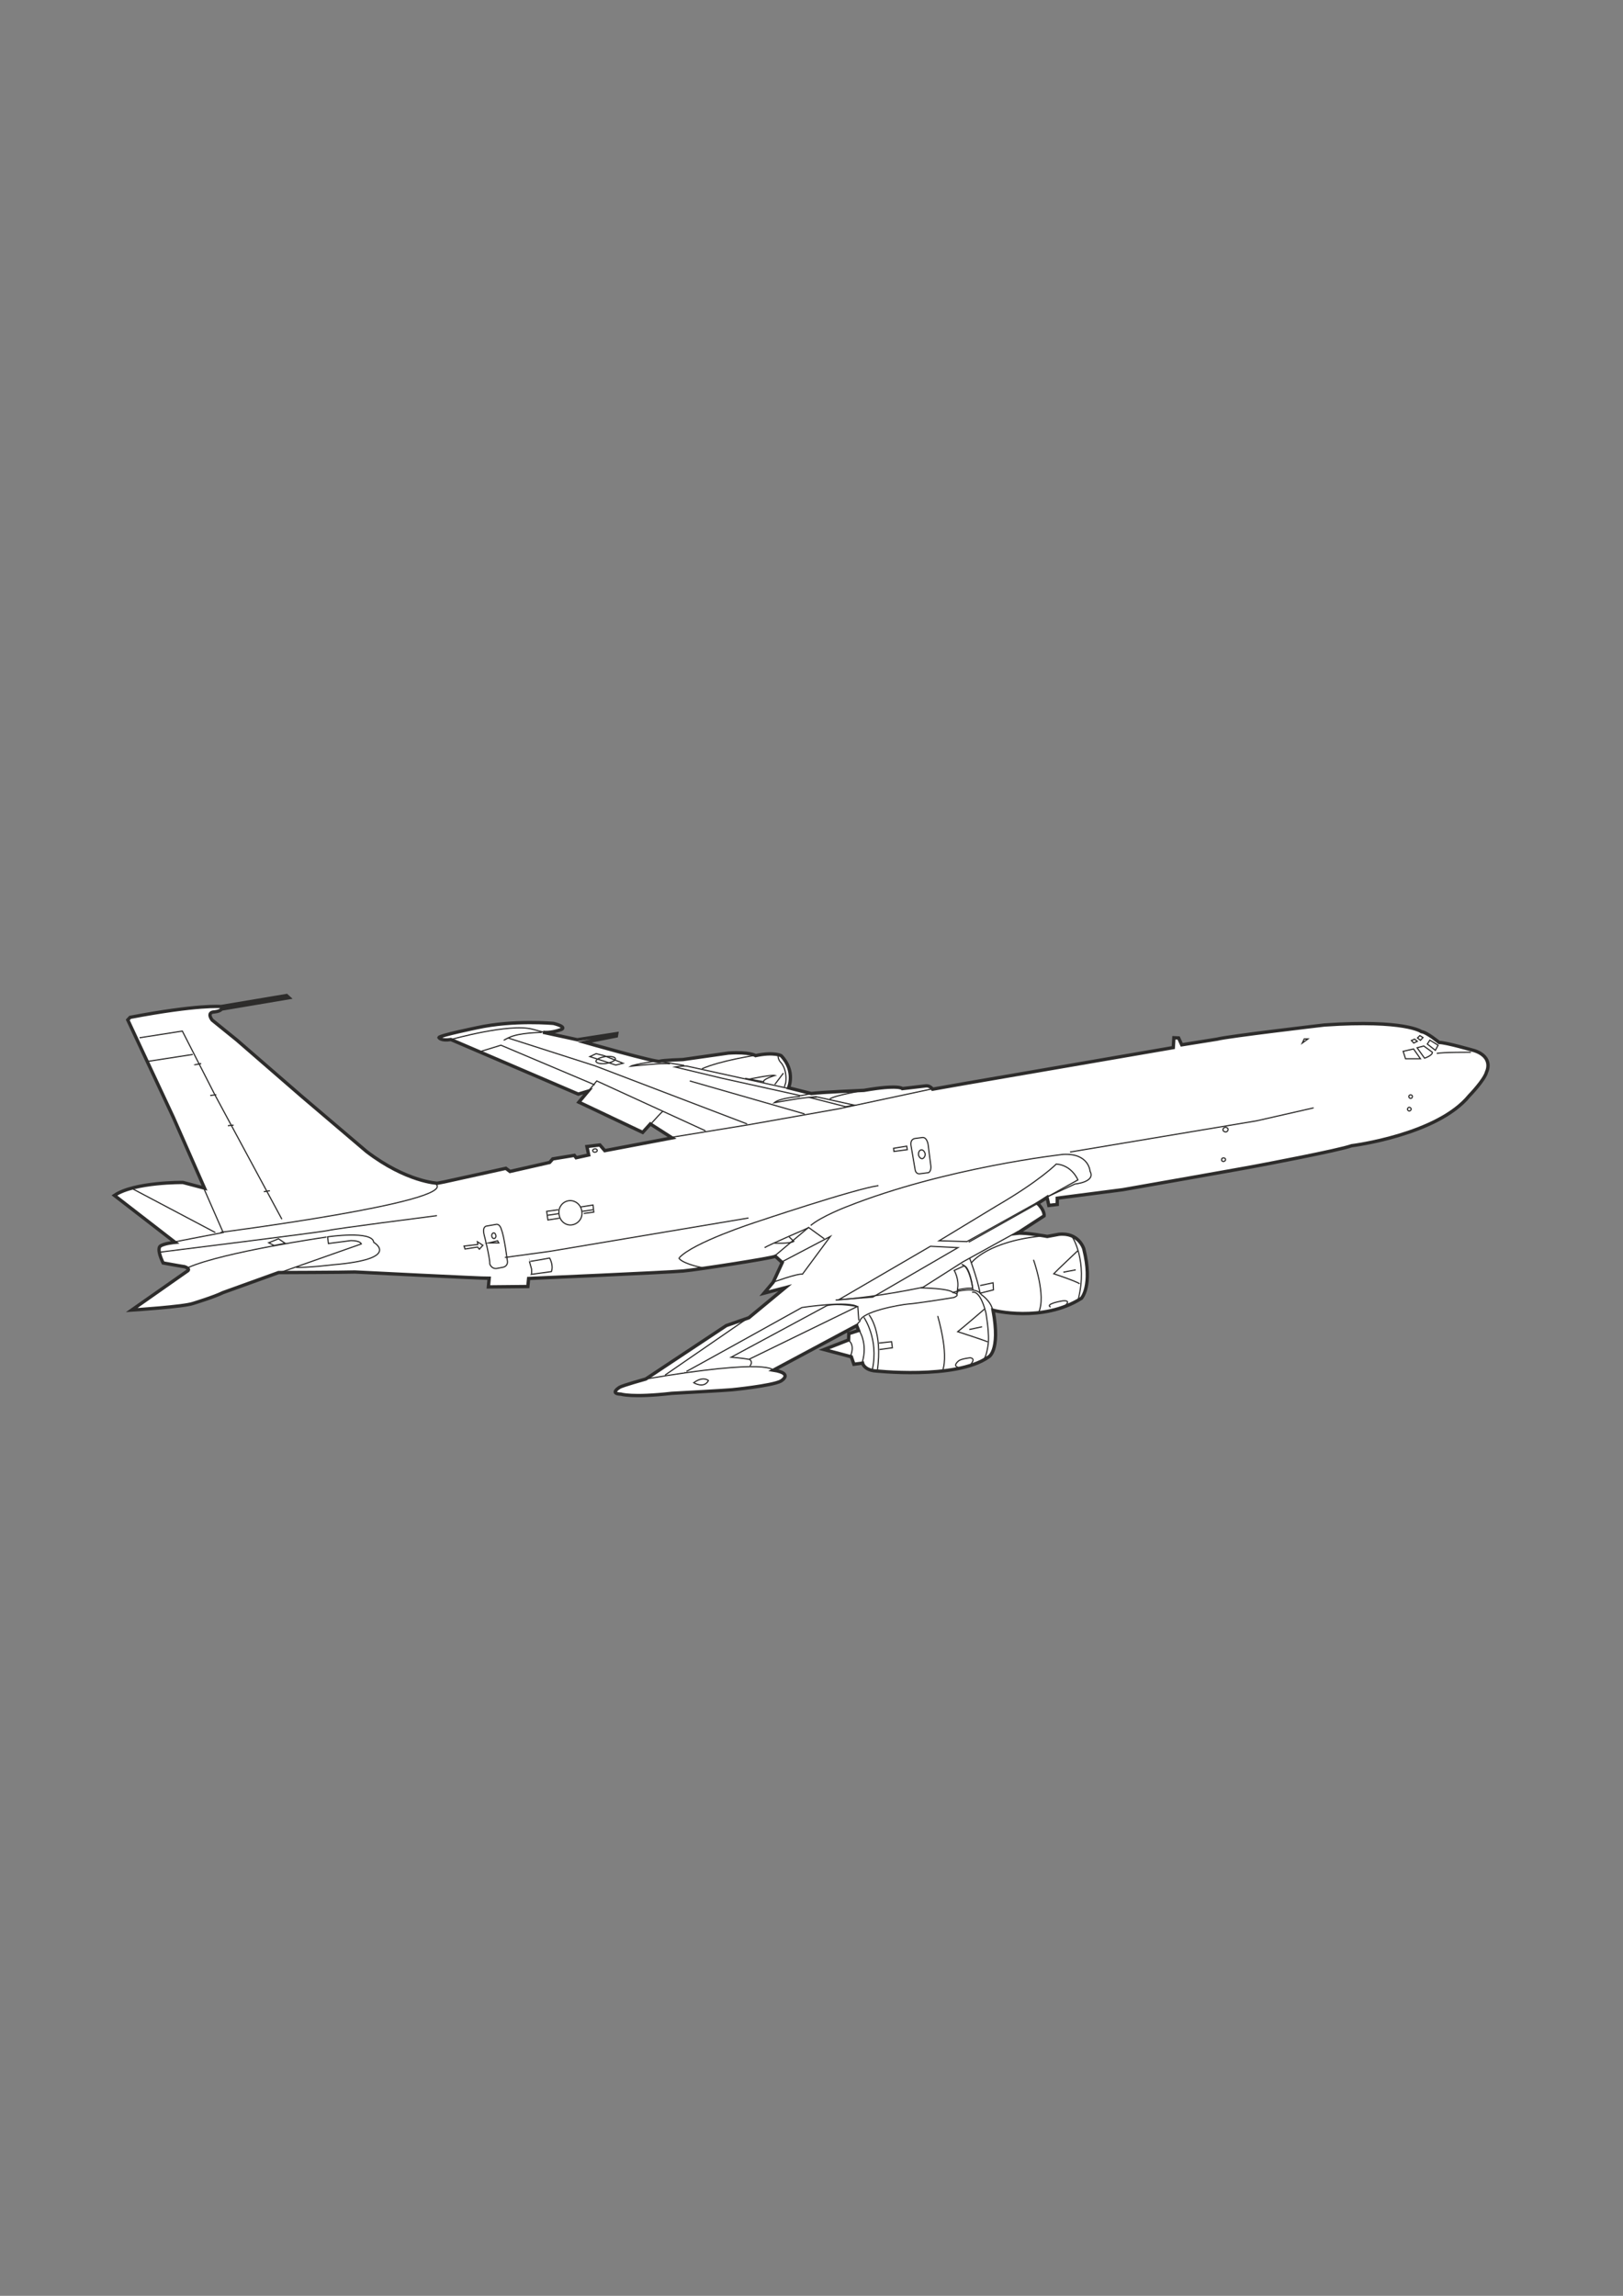 <?xml version="1.0" encoding="utf-8"?>
<!-- Created by UniConvertor 2.0rc4 (https://sk1project.net/) -->
<svg xmlns="http://www.w3.org/2000/svg" height="841.89pt" viewBox="0 0 595.276 841.89" width="595.276pt" version="1.1" xmlns:xlink="http://www.w3.org/1999/xlink" id="05455180-f610-11ea-8c7d-dcc15c148e23">

<rect x="0" y="0" width="595.276" height="841.89" fill="#808080" stroke="none"/>

<g>
	<path style="stroke:#2d2c2b;stroke-width:1.224;stroke-miterlimit:10.433;fill:#ffffff;" d="M 268.334,509.649 C 268.334,509.649 283.022,508.209 286.334,506.481 286.334,506.481 291.374,503.673 283.67,502.449 L 314.198,486.105 314.918,487.905 311.318,489.057 311.246,491.361 302.246,494.889 312.254,497.553 313.19,500.289 316.358,499.857 C 316.358,499.857 316.79,502.089 320.462,502.665 320.462,502.665 350.414,506.049 362.438,497.697 362.438,497.697 367.046,495.897 364.238,480.489 364.238,480.489 382.31,485.169 396.638,476.097 396.638,476.097 400.886,471.561 397.502,457.953 397.502,457.953 395.702,451.833 388.358,452.625 L 384.11,453.417 C 384.11,453.417 376.262,451.905 373.094,452.265 L 382.958,445.857 C 382.958,445.857 383.246,443.913 380.582,441.321 L 384.038,439.089 384.686,442.041 387.782,441.681 387.782,439.377 411.758,436.281 C 411.758,436.281 460.142,427.785 461.942,427.353 461.942,427.353 491.03,421.881 495.71,420.153 495.71,420.153 527.174,416.265 538.91,401.793 538.91,401.793 544.454,396.105 545.246,393.081 545.246,393.081 547.982,387.753 540.854,385.305 540.854,385.305 530.126,382.209 527.822,382.281 527.822,382.281 523.358,378.537 521.342,378.321 521.342,378.321 515.51,373.857 485.774,375.873 485.774,375.873 450.062,380.049 446.462,381.057 L 433.43,383.145 432.278,380.625 430.55,380.553 430.334,384.153 C 430.334,384.153 356.678,396.825 354.302,397.257 L 342.062,399.417 C 342.062,399.417 341.126,398.049 339.614,398.193 L 330.974,399.201 C 330.974,399.201 329.75,397.617 316.862,399.849 316.862,399.849 301.166,400.497 297.566,401.001 L 289.214,398.913 C 289.214,398.913 291.95,392.793 286.478,387.105 286.478,387.105 283.814,385.665 277.118,387.105 277.118,387.105 275.102,385.665 267.182,386.169 L 250.478,388.545 C 250.478,388.545 243.278,388.761 241.838,389.193 240.398,389.625 214.406,382.209 214.406,382.209 L 226.07,379.905 226.214,379.041 211.742,381.273 199.142,378.537 C 199.142,378.537 201.662,379.041 205.838,377.529 205.838,377.529 208.286,376.665 203.03,375.297 203.03,375.297 188.414,373.929 174.95,376.881 174.95,376.881 161.27,379.689 160.982,380.481 160.982,380.481 161.702,381.777 165.374,381.201 L 212.102,401.217 215.702,400.137 212.318,404.169 235.718,415.257 238.526,412.161 246.518,417.273 221.822,421.953 220.022,419.865 215.27,420.441 215.918,423.537 211.31,424.545 210.662,423.681 202.742,424.977 201.59,426.273 187.046,429.585 185.534,428.433 162.998,433.401 160.406,433.905 C 160.406,433.905 149.102,433.473 134.414,422.241 L 110.798,402.153 86.894,381.417 77.822,374.073 C 77.822,374.073 75.806,371.553 78.182,371.121 78.182,371.121 80.774,370.977 81.206,370.041 L 105.974,365.865 105.11,365.073 81.062,369.105 C 81.062,369.105 72.782,368.313 47.726,373.065 L 46.862,374.001 63.566,409.713 75.014,435.705 67.094,433.617 C 67.094,433.617 49.31,433.401 41.966,438.369 L 64.214,455.577 C 64.214,455.577 60.182,455.937 58.814,456.945 58.814,456.945 57.23,457.665 59.822,463.137 59.822,463.137 66.95,464.433 67.67,464.505 67.67,464.505 70.262,465.297 68.534,466.233 L 48.302,480.417 C 48.302,480.417 67.454,479.193 70.838,477.969 70.838,477.969 78.614,475.593 81.782,474.009 L 102.158,466.665 C 102.158,466.665 125.99,466.593 130.166,466.449 130.166,466.449 177.182,468.825 179.414,468.753 L 179.126,471.921 193.598,471.777 193.886,468.825 C 193.886,468.825 245.222,466.593 250.55,466.089 255.878,465.585 282.95,461.409 284.39,460.689 L 286.91,462.993 283.598,470.193 280.214,474.225 287.99,472.209 274.67,483.225 266.39,486.105 236.87,505.689 C 236.87,505.689 228.374,508.065 227.294,508.713 227.294,508.713 223.334,511.089 227.726,511.233 227.726,511.233 231.83,512.601 246.374,510.945 246.374,510.945 266.246,509.865 268.334,509.649 L 268.334,509.649 Z" />
	<path style="stroke:#2d2c2b;stroke-width:0.432;stroke-miterlimit:10.433;fill:none;" d="M 539.486,385.881 C 539.486,385.881 528.902,385.809 526.958,386.313" />
	<path style="stroke:#2d2c2b;stroke-width:0.432;stroke-miterlimit:10.433;fill:none;" d="M 514.646,385.521 L 515.51,388.257 520.982,388.257 518.462,384.657 514.646,385.521 Z" />
	<path style="stroke:#2d2c2b;stroke-width:0.432;stroke-miterlimit:10.433;fill:none;" d="M 519.758,384.225 L 522.494,388.041 C 522.494,388.041 525.374,387.105 525.374,385.881 L 522.206,383.577 519.758,384.225 Z" />
	<path style="stroke:#2d2c2b;stroke-width:0.432;stroke-miterlimit:10.433;fill:none;" d="M 524.438,381.417 L 523.502,382.857 526.454,385.161 527.462,383.289 524.438,381.417 Z" />
	<path style="stroke:#2d2c2b;stroke-width:0.432;stroke-miterlimit:10.433;fill:none;" d="M 517.67,381.561 L 518.534,382.497 519.83,381.849 518.822,381.057 517.67,381.561 Z" />
	<path style="stroke:#2d2c2b;stroke-width:0.432;stroke-miterlimit:10.433;fill:none;" d="M 519.902,380.625 L 520.982,381.489 521.918,380.481 520.766,379.761 519.902,380.625 Z" />
	<path style="stroke:#2d2c2b;stroke-width:0.432;stroke-miterlimit:10.433;fill:none;" d="M 338.318,417.129 L 335.654,417.489 C 335.654,417.489 333.566,417.561 334.214,420.513 334.214,420.513 335.51,428.217 335.654,429.009 335.654,429.009 335.87,430.521 337.238,430.449 L 340.55,430.017 C 340.55,430.017 341.558,429.657 341.414,427.641 341.414,427.641 340.478,420.297 340.406,419.721 340.406,419.721 340.046,416.985 338.318,417.129 L 338.318,417.129 Z" />
	<path style="stroke:#2d2c2b;stroke-width:0.432;stroke-miterlimit:10.433;fill:none;" d="M 327.734,421.089 L 332.558,420.297 332.774,421.593 327.878,422.241 327.734,421.089 Z" />
	<path style="stroke:#2d2c2b;stroke-width:0.432;stroke-miterlimit:10.433;fill:none;" d="M 339.326,423.105 C 339.398,423.969 338.894,424.689 338.318,424.905 337.67,424.977 337.022,424.257 336.878,423.465 336.806,422.529 337.238,421.737 337.886,421.665 338.534,421.593 339.11,422.241 339.326,423.105 L 339.326,423.105 Z" />
	<path style="stroke:#2d2c2b;stroke-width:0.432;stroke-miterlimit:10.433;fill:none;" d="M 341.99,399.273 L 307.934,406.545 274.598,412.449 245.006,417.273" />
	<path style="stroke:#2d2c2b;stroke-width:0.432;stroke-miterlimit:10.433;fill:none;" d="M 258.758,414.681 L 218.87,396.393 212.03,404.673" />
	<path style="stroke:#2d2c2b;stroke-width:0.432;stroke-miterlimit:10.433;fill:none;" d="M 218.15,397.833 L 183.734,383.289 175.742,385.737" />
	<path style="stroke:#2d2c2b;stroke-width:0.432;stroke-miterlimit:10.433;fill:none;" d="M 165.662,381.129 C 165.662,381.129 186.686,375.225 195.182,377.385 203.75,379.617 199.358,378.681 199.358,378.681" />
	<path style="stroke:#2d2c2b;stroke-width:0.432;stroke-miterlimit:10.433;fill:none;" d="M 198.71,378.609 C 198.71,378.609 190.286,378.609 186.542,380.553 182.942,382.425 186.326,380.625 186.326,380.625 L 218.222,390.849 274.022,412.161" />
	<path style="stroke:#2d2c2b;stroke-width:0.432;stroke-miterlimit:10.433;fill:none;" d="M 297.782,401.001 L 293.678,401.793 264.734,395.385 247.598,391.281 C 247.598,391.281 251.054,390.705 252.134,390.993 L 288.782,399.057" />
	<path style="stroke:#2d2c2b;stroke-width:0.432;stroke-miterlimit:10.433;fill:none;" d="M 250.982,390.705 L 241.19,389.121" />
	<path style="stroke:#2d2c2b;stroke-width:0.432;stroke-miterlimit:10.433;fill:none;" d="M 287.342,393.513 L 284.174,397.689" />
	<path style="stroke:#2d2c2b;stroke-width:0.432;stroke-miterlimit:10.433;fill:none;" d="M 274.742,395.745 C 274.742,395.745 282.95,394.017 284.246,394.377 284.246,394.377 279.854,395.673 280.07,396.681 280.07,396.681 269.702,394.737 274.742,395.745 L 274.742,395.745 Z" />
	<path style="stroke:#2d2c2b;stroke-width:0.432;stroke-miterlimit:10.433;fill:none;" d="M 285.398,386.889 C 285.398,386.889 285.182,388.041 286.118,389.337 286.118,389.337 288.782,391.569 288.206,396.969 L 287.702,398.553" />
	<path style="stroke:#2d2c2b;stroke-width:0.432;stroke-miterlimit:10.433;fill:none;" d="M 276.758,387.033 C 276.758,387.033 264.086,388.977 257.462,391.929" />
	<path style="stroke:#2d2c2b;stroke-width:0.432;stroke-miterlimit:10.433;fill:none;" d="M 295.118,408.489 L 252.998,396.393" />
	<path style="stroke:#2d2c2b;stroke-width:0.432;stroke-miterlimit:10.433;fill:none;" d="M 299.222,402.153 L 313.262,405.249 310.166,405.825 297.134,402.513 299.222,402.153 Z" />
	<path style="stroke:#2d2c2b;stroke-width:0.432;stroke-miterlimit:10.433;fill:none;" d="M 316.502,399.921 C 316.502,399.921 305.918,401.721 304.334,403.017" />
	<path style="stroke:#2d2c2b;stroke-width:0.432;stroke-miterlimit:10.433;fill:none;" d="M 383.822,439.017 L 394.262,434.193 C 394.262,434.193 401.966,433.473 399.806,429.513 399.806,429.513 399.446,422.817 389.942,423.321 389.942,423.321 346.814,428.073 310.454,442.545 310.454,442.545 301.238,446.073 297.35,449.385" />
	<path style="stroke:#2d2c2b;stroke-width:0.432;stroke-miterlimit:10.433;fill:none;" d="M 387.422,426.849 C 387.422,426.849 381.662,432.825 365.462,442.257 L 344.438,455.001 354.662,455.289 395.342,432.681 C 395.342,432.681 393.254,427.353 387.422,426.849 L 387.422,426.849 Z" />
	<path style="stroke:#2d2c2b;stroke-width:0.432;stroke-miterlimit:10.433;fill:none;" d="M 380.582,441.321 L 355.31,455.505" />
	<path style="stroke:#2d2c2b;stroke-width:0.432;stroke-miterlimit:10.433;fill:none;" d="M 341.27,457.017 L 307.646,476.601 320.102,475.665 351.35,457.521 341.27,457.017 Z" />
	<path style="stroke:#2d2c2b;stroke-width:0.432;stroke-miterlimit:10.433;fill:none;" d="M 364.094,480.417 C 363.446,477.105 359.918,474.729 359.918,474.729 357.974,471.417 349.478,473.937 349.478,473.937 347.966,472.425 338.174,472.281 338.174,472.281 L 353.222,462.705 373.454,451.545" />
	<path style="stroke:#2d2c2b;stroke-width:0.432;stroke-miterlimit:10.433;fill:none;" d="M 352.646,463.713 C 352.646,463.713 355.31,463.137 356.894,473.073" />
	<path style="stroke:#2d2c2b;stroke-width:0.432;stroke-miterlimit:10.433;fill:none;" d="M 355.67,461.481 C 355.67,461.481 358.334,468.393 359.486,474.225 L 364.382,473.001 364.238,470.409 359.486,471.417" />
	<path style="stroke:#2d2c2b;stroke-width:0.432;stroke-miterlimit:10.433;fill:none;" d="M 356.534,473.937 C 356.534,473.937 359.27,472.425 361.574,481.281 361.574,481.281 363.086,489.561 362.366,493.377 362.366,493.377 361.934,497.337 360.638,498.705" />
	<path style="stroke:#2d2c2b;stroke-width:0.432;stroke-miterlimit:10.433;fill:none;" d="M 361.07,480.057 C 361.07,480.057 352.79,487.185 351.278,488.337 351.278,488.337 360.638,491.361 362.294,492.081" />
	<path style="stroke:#2d2c2b;stroke-width:0.432;stroke-miterlimit:10.433;fill:none;" d="M 355.526,487.545 L 360.206,486.537" />
	<path style="stroke:#2d2c2b;stroke-width:0.432;stroke-miterlimit:10.433;fill:none;" d="M 343.934,482.577 C 343.934,482.793 348.038,496.041 345.734,502.593" />
	<path style="stroke:#2d2c2b;stroke-width:0.432;stroke-miterlimit:10.433;fill:none;" d="M 316.862,483.081 C 316.862,483.081 322.406,491.073 319.958,502.161" />
	<path style="stroke:#2d2c2b;stroke-width:0.432;stroke-miterlimit:10.433;fill:none;" d="M 318.734,482.145 C 318.734,482.145 323.918,488.337 321.758,502.737" />
	<path style="stroke:#2d2c2b;stroke-width:0.432;stroke-miterlimit:10.433;fill:none;" d="M 322.406,492.513 L 327.014,492.009 327.302,494.241 322.55,494.889" />
	<path style="stroke:#2d2c2b;stroke-width:0.432;stroke-miterlimit:10.433;fill:none;" d="M 314.99,487.689 C 314.99,487.689 318.446,492.441 316.214,499.713" />
	<path style="stroke:#2d2c2b;stroke-width:0.432;stroke-miterlimit:10.433;fill:none;" d="M 311.03,491.433 C 311.03,491.433 313.766,492.657 311.966,497.265" />
	<path style="stroke:#2d2c2b;stroke-width:0.432;stroke-miterlimit:10.433;fill:none;" d="M 356.174,500.145 C 356.174,500.145 357.974,498.129 355.814,497.913 355.814,497.913 352.286,498.273 351.494,499.137 351.494,499.137 348.974,501.153 351.998,501.513" />
	<path style="stroke:#2d2c2b;stroke-width:0.432;stroke-miterlimit:10.433;fill:none;" d="M 349.406,473.937 C 349.406,473.937 352.862,474.585 349.838,475.809 349.838,475.809 336.59,477.969 333.206,478.185 329.894,478.473 315.782,480.993 315.35,484.593 315.35,484.593 314.27,485.313 314.558,486.033" />
	<path style="stroke:#2d2c2b;stroke-width:0.432;stroke-miterlimit:10.433;fill:none;" d="M 338.39,472.065 C 338.39,472.065 322.334,475.593 306.494,476.745" />
	<path style="stroke:#2d2c2b;stroke-width:0.432;stroke-miterlimit:10.433;fill:none;" d="M 303.326,478.761 L 268.19,497.697 C 268.19,497.697 273.158,498.129 274.67,498.489 L 314.414,479.121 C 314.414,479.121 307.79,477.753 303.326,478.761 L 303.326,478.761 Z" />
	<path style="stroke:#2d2c2b;stroke-width:0.432;stroke-miterlimit:10.433;fill:none;" d="M 254.438,507.057 C 254.438,507.057 258.182,509.361 259.838,506.265 259.838,506.265 257.966,504.465 254.438,507.057 L 254.438,507.057 Z" />
	<path style="stroke:#2d2c2b;stroke-width:0.432;stroke-miterlimit:10.433;fill:none;" d="M 283.67,502.521 C 283.67,502.521 282.734,497.913 236.87,505.689" />
	<path style="stroke:#2d2c2b;stroke-width:0.432;stroke-miterlimit:10.433;fill:none;" d="M 275.03,500.865 C 275.03,500.865 276.398,499.713 274.886,498.417" />
	<path style="stroke:#2d2c2b;stroke-width:0.432;stroke-miterlimit:10.433;fill:none;" d="M 251.27,503.169 C 251.126,503.385 294.11,479.481 294.11,479.481 294.11,479.481 311.534,476.817 314.63,479.265 L 314.99,484.233" />
	<path style="stroke:#2d2c2b;stroke-width:0.432;stroke-miterlimit:10.433;fill:none;" d="M 273.95,483.585 L 243.926,504.249" />
	<path style="stroke:#2d2c2b;stroke-width:0.432;stroke-miterlimit:10.433;fill:none;" d="M 283.382,470.265 C 283.382,470.265 292.382,466.953 294.326,467.241 L 304.55,453.417 286.694,462.777" />
	<path style="stroke:#2d2c2b;stroke-width:0.432;stroke-miterlimit:10.433;fill:none;" d="M 302.318,454.281 L 296.558,450.105 284.246,460.473" />
	<path style="stroke:#2d2c2b;stroke-width:0.432;stroke-miterlimit:10.433;fill:none;" d="M 296.486,450.249 C 296.486,450.249 282.158,456.441 280.43,457.521" />
	<path style="stroke:#2d2c2b;stroke-width:0.432;stroke-miterlimit:10.433;fill:none;" d="M 284.03,455.865 C 284.03,455.865 289.79,456.153 291.158,455.217 L 289.43,453.561" />
	<path style="stroke:#2d2c2b;stroke-width:0.432;stroke-miterlimit:10.433;fill:none;" d="M 249.11,461.265 C 254.15,455.649 277.046,448.233 277.046,448.233 277.046,448.233 313.406,435.993 322.19,434.769" />
	<path style="stroke:#2d2c2b;stroke-width:0.432;stroke-miterlimit:10.433;fill:none;" d="M 248.966,461.265 C 249.614,462.849 255.59,464.721 258.83,465.009" />
	<path style="stroke:#2d2c2b;stroke-width:0.432;stroke-miterlimit:10.433;fill:none;" d="M 274.526,446.649 L 201.59,458.889 185.174,461.121" />
	<path style="stroke:#2d2c2b;stroke-width:0.432;stroke-miterlimit:10.433;fill:none;" d="M 181.79,449.025 L 178.478,449.601 C 178.478,449.601 176.822,449.673 177.542,452.697 177.542,452.697 179.774,461.409 179.63,463.497 179.63,463.497 180.206,465.369 182.15,465.153 L 184.454,464.721 C 184.454,464.721 186.326,464.433 186.11,462.489 186.11,462.489 184.958,453.345 183.878,450.825 183.878,450.825 183.374,448.593 181.79,449.025 L 181.79,449.025 Z" />
	<path style="stroke:#2d2c2b;stroke-width:0.432;stroke-miterlimit:10.433;fill:none;" d="M 181.862,453.057 C 182.006,453.633 181.646,454.137 181.214,454.209 180.854,454.209 180.422,453.849 180.35,453.273 180.278,452.697 180.566,452.193 180.998,452.121 181.43,452.049 181.79,452.481 181.862,453.057 L 181.862,453.057 Z" />
	<path style="stroke:#2d2c2b;stroke-width:0.432;stroke-miterlimit:10.433;fill:none;" d="M 170.198,456.945 L 175.238,456.369 175.094,455.361 177.11,456.657 175.814,458.097 175.166,457.305 170.558,458.025 170.198,456.945 Z" />
	<path style="stroke:#2d2c2b;stroke-width:0.432;stroke-miterlimit:10.433;fill:none;" d="M 179.27,455.793 L 182.51,455.001 182.942,455.793 179.27,455.793 Z" />
	<path style="stroke:#2d2c2b;stroke-width:0.432;stroke-miterlimit:10.433;fill:none;" d="M 102.086,466.881 L 132.542,456.153 C 132.542,456.153 132.182,454.929 128.726,454.929 L 120.446,456.009 120.158,453.561 C 120.158,453.561 136.646,451.113 137.078,455.577 137.078,455.577 147.518,461.625 122.318,463.785 122.318,463.785 111.95,465.009 108.566,464.721" />
	<path style="stroke:#2d2c2b;stroke-width:0.432;stroke-miterlimit:10.433;fill:none;" d="M 194.174,462.561 C 194.174,462.705 201.59,461.337 201.59,461.337 201.59,461.337 203.102,463.929 202.238,466.305 L 194.894,467.313 C 194.894,467.313 195.038,467.097 194.966,465.369 L 194.174,462.561 Z" />
	<path style="stroke:#2d2c2b;stroke-width:0.432;stroke-miterlimit:10.433;fill:none;" d="M 213.398,444.201 C 213.83,446.577 212.174,448.809 209.798,449.169 207.494,449.529 205.334,447.801 205.046,445.281 204.614,442.905 206.27,440.601 208.646,440.313 210.95,440.025 213.11,441.753 213.398,444.201 L 213.398,444.201 Z" />
	<path style="stroke:#2d2c2b;stroke-width:0.432;stroke-miterlimit:10.433;fill:none;" d="M 204.758,443.625 L 200.51,444.201 200.942,447.369 205.19,446.721" />
	<path style="stroke:#2d2c2b;stroke-width:0.432;stroke-miterlimit:10.433;fill:none;" d="M 212.822,442.617 L 217.502,441.897 217.79,444.489 214.118,444.993" />
	<path style="stroke:#2d2c2b;stroke-width:0.432;stroke-miterlimit:10.433;fill:none;" d="M 200.87,445.641 L 204.83,445.065" />
	<path style="stroke:#2d2c2b;stroke-width:0.432;stroke-miterlimit:10.433;fill:none;" d="M 213.614,444.201 L 217.502,443.625" />
	<path style="stroke:#2d2c2b;stroke-width:0.432;stroke-miterlimit:10.433;fill:none;" d="M 103.382,447.081 L 78.902,401.649 66.878,378.105 51.182,380.553" />
	<path style="stroke:#2d2c2b;stroke-width:0.432;stroke-miterlimit:10.433;fill:none;" d="M 48.446,435.849 L 78.974,451.977" />
	<path style="stroke:#2d2c2b;stroke-width:0.432;stroke-miterlimit:10.433;fill:none;" d="M 74.438,435.057 L 81.854,451.977 C 81.854,451.977 63.71,455.433 62.774,455.649" />
	<path style="stroke:#2d2c2b;stroke-width:0.432;stroke-miterlimit:10.433;fill:none;" d="M 70.694,386.673 L 54.35,389.193" />
	<path style="stroke:#2d2c2b;stroke-width:0.432;stroke-miterlimit:10.433;fill:none;" d="M 71.27,390.345 C 71.27,390.633 73.79,389.985 73.79,389.985" />
	<path style="stroke:#2d2c2b;stroke-width:0.432;stroke-miterlimit:10.433;fill:none;" d="M 77.102,401.721 L 79.334,401.433" />
	<path style="stroke:#2d2c2b;stroke-width:0.432;stroke-miterlimit:10.433;fill:none;" d="M 83.582,412.809 L 85.67,412.593" />
	<path style="stroke:#2d2c2b;stroke-width:0.432;stroke-miterlimit:10.433;fill:none;" d="M 96.758,437.001 L 98.99,436.641" />
	<path style="stroke:#2d2c2b;stroke-width:0.432;stroke-miterlimit:10.433;fill:none;" d="M 80.918,451.905 C 80.918,451.905 167.102,440.817 159.974,434.265" />
	<path style="stroke:#2d2c2b;stroke-width:0.432;stroke-miterlimit:10.433;fill:none;" d="M 98.558,455.721 L 100.502,456.729 104.606,455.937 102.158,454.281 98.558,455.721 Z" />
	<path style="stroke:#2d2c2b;stroke-width:0.432;stroke-miterlimit:10.433;fill:none;" d="M 119.726,453.633 C 119.726,453.633 82.286,459.033 69.038,464.793" />
	<path style="stroke:#2d2c2b;stroke-width:0.432;stroke-miterlimit:10.433;fill:none;" d="M 58.67,459.177 C 58.67,459.177 117.278,451.905 120.158,451.257 123.11,450.537 155.798,446.361 160.262,445.785" />
	<path style="stroke:#2d2c2b;stroke-width:0.432;stroke-miterlimit:10.433;fill:none;" d="M 219.014,421.809 C 219.158,422.169 218.726,422.457 218.294,422.529 217.862,422.601 217.43,422.385 217.43,422.025 217.286,421.665 217.718,421.305 218.15,421.305 218.582,421.233 219.014,421.449 219.014,421.809 L 219.014,421.809 Z" />
	<path style="stroke:#2d2c2b;stroke-width:0.432;stroke-miterlimit:10.433;fill:none;" d="M 225.71,388.185 C 225.854,388.905 224.27,389.625 222.254,389.985 220.31,390.273 218.654,389.841 218.582,389.193 218.51,388.545 220.022,387.753 221.966,387.465 223.91,387.249 225.566,387.537 225.71,388.185 L 225.71,388.185 Z" />
	<path style="stroke:#2d2c2b;stroke-width:0.432;stroke-miterlimit:10.433;fill:none;" d="M 221.75,387.177 L 218.654,386.385 216.35,387.465 225.854,390.561 228.518,389.913 221.75,387.177 Z" />
	<path style="stroke:#2d2c2b;stroke-width:0.432;stroke-miterlimit:10.433;fill:none;" d="M 235.79,415.473 C 235.79,415.473 241.766,408.633 243.062,407.553" />
	<path style="stroke:#2d2c2b;stroke-width:0.432;stroke-miterlimit:10.433;fill:none;" d="M 241.406,388.977 C 241.406,388.977 232.478,390.273 231.326,390.993 231.326,390.993 243.782,389.625 245.726,390.129" />
	<path style="stroke:#2d2c2b;stroke-width:0.432;stroke-miterlimit:10.433;fill:none;" d="M 293.39,402.081 C 293.39,402.081 285.974,402.585 283.958,404.385 283.958,404.385 298.358,401.649 299.582,402.441" />
	<path style="stroke:#2d2c2b;stroke-width:0.432;stroke-miterlimit:10.433;fill:none;" d="M 379.07,461.985 C 379.07,461.985 383.822,475.161 380.942,481.281" />
	<path style="stroke:#2d2c2b;stroke-width:0.432;stroke-miterlimit:10.433;fill:none;" d="M 393.326,453.633 C 393.326,453.633 399.014,462.417 395.486,476.457" />
	<path style="stroke:#2d2c2b;stroke-width:0.432;stroke-miterlimit:10.433;fill:none;" d="M 395.27,458.673 C 395.27,458.673 387.638,465.873 386.486,467.097 386.486,467.097 394.55,469.761 395.99,470.769" />
	<path style="stroke:#2d2c2b;stroke-width:0.432;stroke-miterlimit:10.433;fill:none;" d="M 390.014,466.521 L 394.55,465.657" />
	<path style="stroke:#2d2c2b;stroke-width:0.432;stroke-miterlimit:10.433;fill:none;" d="M 390.086,479.265 C 390.086,479.265 393.614,476.673 389.726,477.033 389.726,477.033 383.102,478.113 385.334,479.337" />
	<path style="stroke:#2d2c2b;stroke-width:0.432;stroke-miterlimit:10.433;fill:none;" d="M 356.318,463.065 C 356.318,463.065 362.15,454.929 383.462,453.129" />
	<path style="stroke:#2d2c2b;stroke-width:0.432;stroke-miterlimit:10.433;fill:none;" d="M 353.294,464.361 L 349.982,465.873 C 349.982,465.873 351.854,469.041 351.206,472.641 350.63,476.385 351.422,472.929 351.422,472.929 351.422,472.929 355.67,472.065 356.462,472.497 357.326,473.001 355.238,463.137 353.294,464.361 L 353.294,464.361 Z" />
	<path style="stroke:#2d2c2b;stroke-width:0.432;stroke-miterlimit:10.433;fill:none;" d="M 392.462,422.457 L 460.934,411.009 481.814,406.257" />
	<path style="stroke:#2d2c2b;stroke-width:0.432;stroke-miterlimit:10.433;fill:none;" d="M 517.598,406.617 C 517.598,407.049 517.31,407.337 516.95,407.409 516.59,407.409 516.302,407.193 516.23,406.833 516.23,406.473 516.446,406.113 516.806,406.041 517.166,406.041 517.454,406.257 517.598,406.617 L 517.598,406.617 Z" />
	<path style="stroke:#2d2c2b;stroke-width:0.432;stroke-miterlimit:10.433;fill:none;" d="M 518.03,402.009 C 518.102,402.441 517.814,402.729 517.454,402.801 517.094,402.801 516.806,402.585 516.734,402.225 516.662,401.865 516.95,401.505 517.238,401.505 517.598,401.433 518.03,401.649 518.03,402.009 L 518.03,402.009 Z" />
	<path style="stroke:#2d2c2b;stroke-width:0.432;stroke-miterlimit:10.433;fill:none;" d="M 477.638,382.497 L 478.358,380.985 479.726,380.985 477.638,382.497 Z" />
	<path style="stroke:#2d2c2b;stroke-width:0.432;stroke-miterlimit:10.433;fill:none;" d="M 449.486,425.193 C 449.558,425.553 449.198,425.841 448.838,425.913 448.406,425.985 448.046,425.697 448.046,425.409 447.974,424.977 448.262,424.617 448.622,424.617 449.054,424.545 449.486,424.761 449.486,425.193 L 449.486,425.193 Z" />
	<path style="stroke:#2d2c2b;stroke-width:0.432;stroke-miterlimit:10.433;fill:none;" d="M 450.422,414.105 C 450.494,414.609 450.062,415.041 449.63,415.113 449.126,415.113 448.622,414.825 448.55,414.393 448.478,413.889 448.91,413.457 449.414,413.385 449.846,413.385 450.422,413.673 450.422,414.105 L 450.422,414.105 Z" />
</g>
</svg>
